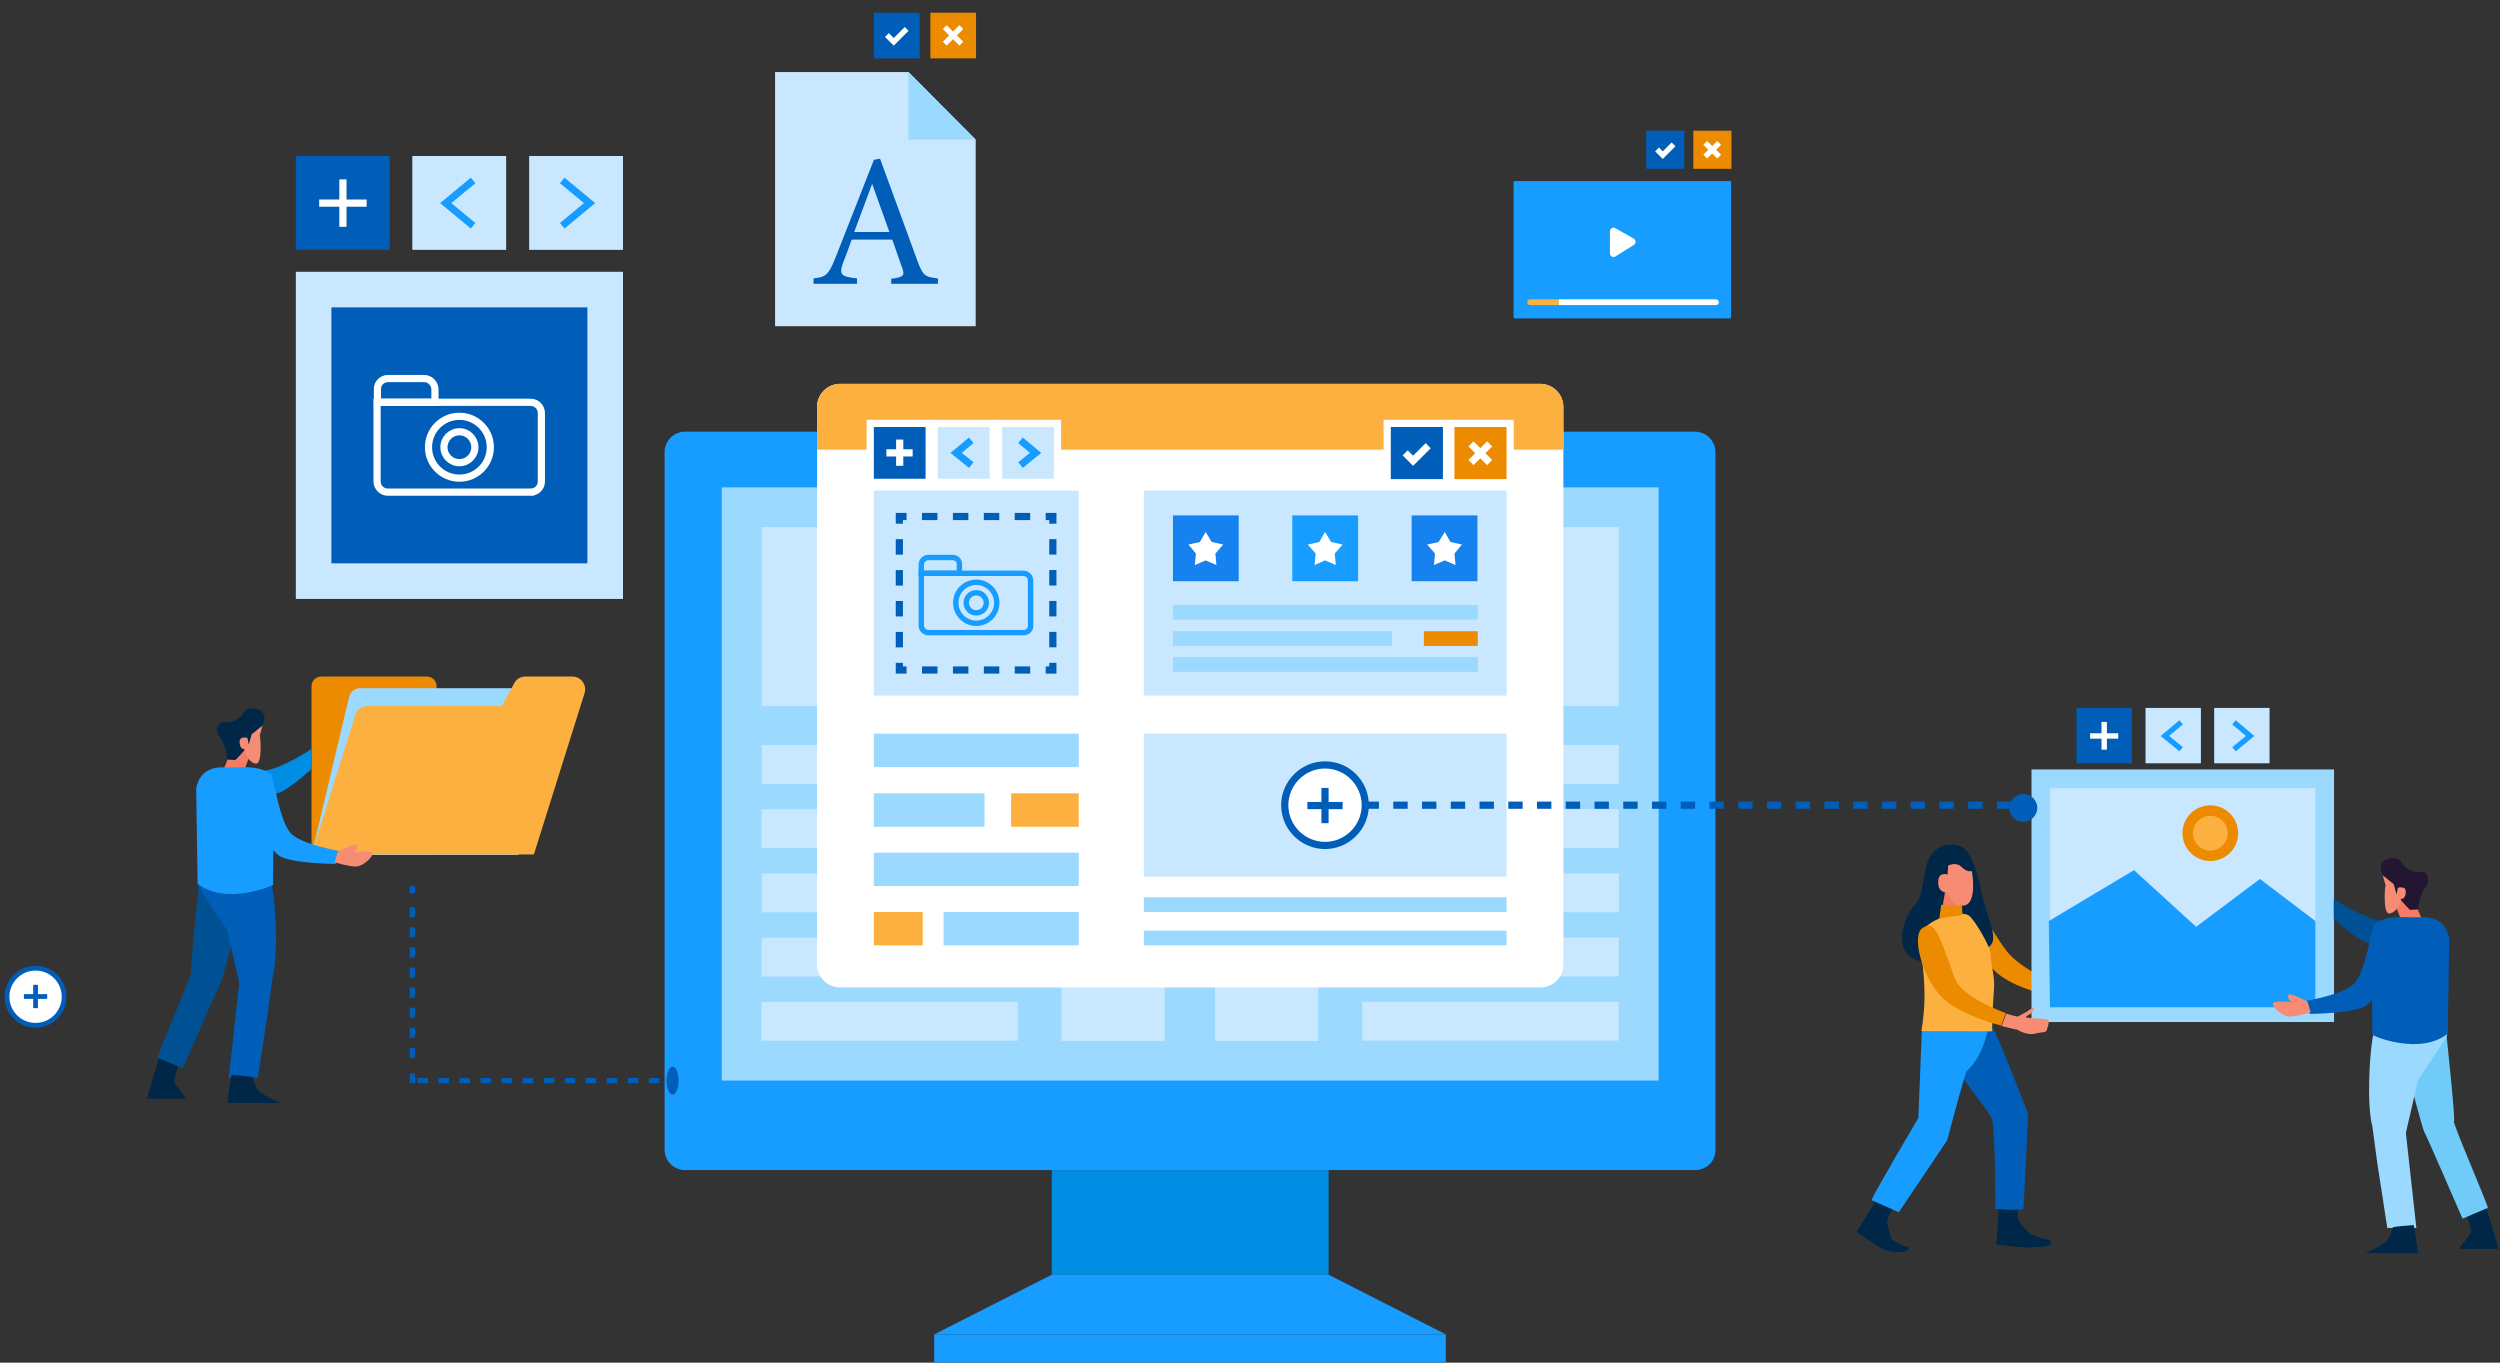 <?xml version="1.0" encoding="UTF-8" standalone="no"?><!DOCTYPE svg PUBLIC "-//W3C//DTD SVG 1.1//EN" "http://www.w3.org/Graphics/SVG/1.1/DTD/svg11.dtd"><svg width="100%" height="100%" viewBox="0 0 1409 768" version="1.1" xmlns="http://www.w3.org/2000/svg" xmlns:xlink="http://www.w3.org/1999/xlink" xml:space="preserve" xmlns:serif="http://www.serif.com/" style="fill-rule:evenodd;clip-rule:evenodd;stroke-miterlimit:10;"><rect x="0" y="0" width="1409" height="768" fill="#333333" stroke="none"/><g><g><g><path d="M955.271,659.466l-569.161,0c-6.484,0 -11.549,-5.268 -11.549,-11.549l-0,-393.084c-0,-6.483 5.268,-11.549 11.549,-11.549l569.161,0c6.483,0 11.549,5.268 11.549,11.549l-0,393.084c0.203,6.484 -5.066,11.549 -11.549,11.549Z" style="fill:#179cff;fill-rule:nonzero;"/><rect x="406.777" y="274.69" width="528.029" height="334.324" style="fill:#9cd9ff;"/><g><path d="M573.722,398.033l0,-100.905l-144.468,0l-0,100.905l144.468,0Z" style="fill:#c9e8ff;"/></g><g><path d="M573.749,441.824l-0,-21.883l-144.469,-0l0,21.883l144.469,-0Z" style="fill:#c9e8ff;"/></g><g><path d="M573.662,478.006l-0,-21.883l-144.469,-0l0,21.883l144.469,-0Z" style="fill:#c9e8ff;"/></g><g><path d="M573.777,514.187l-0,-21.883l-144.468,0l-0,21.883l144.468,0Z" style="fill:#c9e8ff;"/></g><g><path d="M573.69,550.369l-0,-21.883l-144.468,0l-0,21.883l144.468,0Z" style="fill:#c9e8ff;"/></g><g><path d="M573.603,586.551l-0,-21.883l-144.469,0l0,21.883l144.469,0Z" style="fill:#c9e8ff;"/></g><g><path d="M912.356,397.979l-0,-100.905l-144.469,-0l0,100.905l144.469,-0Z" style="fill:#c9e8ff;"/></g><g><path d="M912.382,441.771l-0,-21.883l-144.468,-0l-0,21.883l144.468,-0Z" style="fill:#c9e8ff;"/></g><g><path d="M912.293,477.951l-0,-21.883l-144.469,-0l0,21.883l144.469,-0Z" style="fill:#c9e8ff;"/></g><g><path d="M912.408,514.133l0,-21.883l-144.468,-0l-0,21.883l144.468,-0Z" style="fill:#c9e8ff;"/></g><g><path d="M912.321,550.315l0,-21.883l-144.468,-0l-0,21.883l144.468,-0Z" style="fill:#c9e8ff;"/></g><g><path d="M912.234,586.497l0,-21.883l-144.468,-0l-0,21.883l144.468,-0Z" style="fill:#c9e8ff;"/></g><g><path d="M656.462,586.651l0,-58.153l-58.152,0l0,58.153l58.152,-0Z" style="fill:#c9e8ff;"/></g><g><path d="M742.943,586.689l-0,-58.152l-58.152,-0l-0,58.152l58.152,0Z" style="fill:#c9e8ff;"/></g><rect x="526.526" y="752.064" width="288.329" height="15.804" style="fill:#179cff;"/><rect x="592.783" y="659.466" width="156.018" height="58.963" style="fill:#008ee5;"/><path d="M526.526,752.064l66.257,-33.635l156.017,-0l66.055,33.635l-288.329,-0Z" style="fill:#179cff;fill-rule:nonzero;"/></g><g><rect x="166.728" y="153.176" width="184.385" height="184.385" style="fill:#c9e8ff;"/><g><rect x="166.728" y="87.932" width="52.884" height="52.884" style="fill:#005eb8;"/></g><rect x="232.377" y="87.932" width="52.884" height="52.884" style="fill:#c9e8ff;"/><rect x="298.229" y="87.932" width="52.884" height="52.884" style="fill:#c9e8ff;"/><g><rect x="186.788" y="173.235" width="144.266" height="144.266" style="fill:#005eb8;"/></g><path d="M299.039,277.382l-80.44,0c-3.444,0 -6.079,-2.836 -6.079,-6.078l0,-44.577l86.519,0c3.445,0 6.079,2.837 6.079,6.079l-0,38.295c0.203,3.445 -2.634,6.281 -6.079,6.281Z" style="fill:none;fill-rule:nonzero;stroke:#fff;stroke-width:4.05px;"/><path d="M239.064,213.354l-20.465,0c-3.242,0 -5.876,2.634 -5.876,5.876l0,7.497l32.419,0l0,-7.497c-0.202,-3.242 -2.836,-5.876 -6.078,-5.876Z" style="fill:none;fill-rule:nonzero;stroke:#fff;stroke-width:4.05px;"/><circle cx="258.92" cy="252.055" r="17.425" style="fill:none;stroke:#fff;stroke-width:4.05px;"/><circle cx="258.92" cy="252.055" r="8.713" style="fill:none;stroke:#fff;stroke-width:4.05px;"/><path d="M193.272,101.103l-0,26.745" style="fill:none;fill-rule:nonzero;stroke:#fff;stroke-width:4.05px;"/><path d="M206.644,114.476l-26.745,-0" style="fill:none;fill-rule:nonzero;stroke:#fff;stroke-width:4.05px;"/><path d="M266.62,127.241l-15.399,-12.765l15.399,-12.766" style="fill:none;fill-rule:nonzero;stroke:#179cff;stroke-width:4.05px;"/><path d="M316.87,101.71l15.399,12.766l-15.399,12.765" style="fill:none;fill-rule:nonzero;stroke:#179cff;stroke-width:4.05px;"/></g><g><g><rect x="1170.32" y="398.986" width="31.204" height="31.204" style="fill:#005eb8;"/></g><rect x="1209.22" y="398.986" width="31.204" height="31.204" style="fill:#c9e8ff;"/><rect x="1247.92" y="398.986" width="31.204" height="31.204" style="fill:#c9e8ff;"/><path d="M1185.92,406.888l-0,15.602" style="fill:none;fill-rule:nonzero;stroke:#fff;stroke-width:3.04px;"/><path d="M1193.82,414.791l-15.804,-0" style="fill:none;fill-rule:nonzero;stroke:#fff;stroke-width:3.04px;"/><path d="M1229.28,422.288l-9.118,-7.497l9.118,-7.7" style="fill:none;fill-rule:nonzero;stroke:#179cff;stroke-width:3.04px;"/><path d="M1259.06,407.091l9.118,7.7l-9.118,7.497" style="fill:none;fill-rule:nonzero;stroke:#179cff;stroke-width:3.04px;"/></g><g><g><g><path d="M246.078,481.562l-70.501,-0l0,-94.761c0,-3.083 2.413,-5.495 5.496,-5.495l59.51,-0c3.083,-0 5.495,2.412 5.495,5.495l0,94.761Z" style="fill:#ed8b00;fill-rule:nonzero;"/><path d="M314.569,387.873l-111.649,0c-2.949,0 -5.495,2.011 -6.165,4.959l-21.178,88.998l116.608,-0l22.384,-93.957Z" style="fill:#9cd9ff;fill-rule:nonzero;"/><path d="M289.907,384.925l-7.104,13.001l-75.728,-0c-3.083,-0 -5.897,2.01 -6.836,5.093l-24.662,78.543l125.32,-0l28.549,-90.874c1.475,-4.691 -2.01,-9.382 -6.835,-9.382l-26.405,-0c-2.68,-0 -5.093,1.34 -6.299,3.619Z" style="fill:#fbb040;fill-rule:nonzero;"/></g><g><g><g><path d="M121.295,433.444c1.206,-0.536 19.434,2.279 28.682,0.804c6.434,-1.072 18.497,-7.237 25.6,-12.197l0,11.393c-6.567,5.763 -14.743,12.465 -18.63,13.403c-7.104,1.877 -30.827,9.785 -36.591,6.3c-5.763,-3.619 -9.248,-15.146 0.939,-19.703Z" style="fill:#008ee5;fill-rule:nonzero;"/><path d="M100.52,600.582c-0.537,0.67 -2.413,9.248 -2.413,9.248l6.97,9.382l-22.25,0c0,0 6.434,-23.053 7.104,-23.053" style="fill:#002747;fill-rule:nonzero;"/><path d="M112.448,493.893c0.268,0.804 -5.629,52.942 -4.557,53.478c0.939,0.536 -19.836,48.52 -19.032,48.788c0.804,0.268 14.207,6.031 14.207,6.031c0,0 20.909,-48.251 21.579,-48.921c0.805,-0.805 12.465,-46.375 13.806,-45.839c1.206,0.402 -26.003,-13.537 -26.003,-13.537Z" style="fill:#005193;fill-rule:nonzero;"/><path d="M151.854,494.429c0.804,-0.268 3.083,10.186 3.619,29.353c0.536,19.166 -1.743,26.27 -1.743,26.27l-2.814,20.909l-5.63,36.457l-16.352,-0l5.898,-53.479l-6.836,-29.755c0,-0 -17.692,-26.136 -16.486,-25.868c1.206,-0 39.674,-3.619 40.344,-3.887Z" style="fill:#005eb8;fill-rule:nonzero;"/><path d="M141.935,422.722l-4.155,10.99c0,0 -11.794,1.475 -12.062,0.938c-0.134,-0.536 5.897,-14.073 5.897,-14.073l10.32,2.145Z" style="fill:#f47c64;fill-rule:nonzero;"/><path d="M146.493,411.731c-0,-0 3.618,-5.361 2.278,-9.114c-1.34,-3.887 -9.918,-4.825 -11.661,-0.536c-0.67,1.608 -6.031,5.897 -10.052,4.825c-4.021,-1.207 -6.3,5.093 -3.083,8.712c3.217,3.619 4.155,12.465 4.155,12.465c0,-0 3.887,0.268 4.423,0.268c0.268,-0 3.887,-3.753 7.372,-8.176c3.217,-4.289 6.568,-8.444 6.568,-8.444Z" style="fill:#002747;fill-rule:nonzero;"/><path d="M146.359,414.68c0.536,0.134 1.474,15.681 -1.877,15.681c-3.485,0 -5.897,-4.825 -5.897,-4.825c-0,0 -0.671,-3.619 -1.073,-3.485c-2.412,0.671 -3.752,-5.897 -0.804,-6.299c2.815,-0.402 2.815,0.402 2.815,0.402l0.67,3.485l1.608,-5.764l6.166,-4.959l-1.608,5.764Z" style="fill:#f58c73;fill-rule:nonzero;"/><path d="M133.089,432.506c1.877,-0 16.486,-1.34 19.435,5.093c3.083,6.434 0.804,60.717 1.474,60.985c0.805,0.134 -26.404,12.197 -42.622,-0.536l-0.804,-53.345c-0,-0 0.938,-13.001 15.682,-12.197" style="fill:#179cff;fill-rule:nonzero;"/><path d="M152.792,436.259c1.206,0.536 4.691,27.476 11.527,33.776c6.835,6.433 26.404,9.114 26.806,9.784c0.268,0.804 -2.01,7.104 -2.01,7.104c-0,-0 -26.137,-0.268 -32.034,-4.825c-5.897,-4.557 -14.341,-20.105 -15.146,-26.941c-0.804,-6.835 0.939,-24.125 10.857,-18.898Z" style="fill:#179cff;fill-rule:nonzero;"/><path d="M190.321,480.087c0,0 10.723,-6.031 10.991,-3.485c0.268,2.547 -2.279,3.753 -2.279,3.753c0,0 9.516,-1.206 10.723,0.402c1.206,1.609 -5.094,7.506 -8.981,7.64c-3.886,0.134 -12.196,-2.412 -12.196,-2.412l1.742,-5.898Z" style="fill:#f58c73;fill-rule:nonzero;"/><path d="M130.543,605.809c-0.268,0.402 -2.413,15.816 -2.413,15.816l29.755,0c0,0 -8.444,-4.021 -9.382,-4.825c-0.804,-0.67 2.011,-0.268 -0.804,-0.67c-2.815,-0.536 -5.495,-8.31 -5.361,-8.98c-0,-0.537 -11.795,-1.341 -11.795,-1.341Z" style="fill:#002747;fill-rule:nonzero;"/></g></g></g></g></g><g><path d="M868.144,556.535l-394.705,0c-7.091,0 -12.967,-5.876 -12.967,-12.968l-0,-314.264c-0,-7.092 5.876,-12.967 12.967,-12.967l394.705,-0c7.092,-0 12.968,5.875 12.968,12.967l-0,314.264c-0,7.295 -5.876,12.968 -12.968,12.968Z" style="fill:#fff;fill-rule:nonzero;"/><path d="M868.144,216.336l-394.705,-0c-7.091,-0 -12.967,5.875 -12.967,12.967l-0,24.112l420.64,0l-0,-24.112c-0,-7.092 -5.876,-12.967 -12.968,-12.967Z" style="fill:#fbb040;fill-rule:nonzero;"/><rect x="492.486" y="276.514" width="115.494" height="115.494" style="fill:#c9e8ff;"/><rect x="644.654" y="276.514" width="204.444" height="115.494" style="fill:#c9e8ff;"/><rect x="644.654" y="413.485" width="204.444" height="80.643" style="fill:#c9e8ff;"/><g><path d="M843.045,488.282l0,-68.891l-192.489,0l-0,68.891l192.489,0Z" style="fill:#c9e8ff;"/></g><rect x="661.066" y="370.327" width="171.822" height="8.307" style="fill:#9cd9ff;"/><rect x="644.654" y="524.521" width="204.444" height="8.307" style="fill:#9cd9ff;"/><rect x="644.654" y="505.677" width="204.444" height="8.307" style="fill:#9cd9ff;"/><rect x="802.495" y="355.738" width="30.393" height="8.307" style="fill:#ed8b00;"/><rect x="661.066" y="355.738" width="123.396" height="8.307" style="fill:#9cd9ff;"/><rect x="661.066" y="340.947" width="171.822" height="8.307" style="fill:#9cd9ff;"/><g><g><path d="M593.391,373.569l-0,4.052l-4.053,0" style="fill:none;fill-rule:nonzero;stroke:#005eb8;stroke-width:4.05px;"/><path d="M580.626,377.621l-65.244,0" style="fill:none;fill-rule:nonzero;stroke:#005eb8;stroke-width:4.05px;stroke-dasharray:8.71,8.71;"/><path d="M510.924,377.621l-4.052,0l-0,-4.052" style="fill:none;fill-rule:nonzero;stroke:#005eb8;stroke-width:4.05px;"/><path d="M506.872,364.856l-0,-65.446" style="fill:none;fill-rule:nonzero;stroke:#005eb8;stroke-width:4.05px;stroke-dasharray:8.71,8.71;"/><path d="M506.872,295.155l-0,-4.053l4.052,0" style="fill:none;fill-rule:nonzero;stroke:#005eb8;stroke-width:4.05px;"/><path d="M519.637,291.102l65.446,0" style="fill:none;fill-rule:nonzero;stroke:#005eb8;stroke-width:4.05px;stroke-dasharray:8.71,8.71;"/><path d="M589.338,291.102l4.053,0l-0,4.053" style="fill:none;fill-rule:nonzero;stroke:#005eb8;stroke-width:4.05px;"/><path d="M593.391,303.867l-0,65.244" style="fill:none;fill-rule:nonzero;stroke:#005eb8;stroke-width:4.05px;stroke-dasharray:8.71,8.71;"/></g></g><path d="M576.776,356.549l-53.492,-0c-2.229,-0 -4.052,-1.824 -4.052,-4.053l-0,-29.38l57.544,0c2.229,0 4.052,1.824 4.052,4.053l0,25.53c0.203,2.026 -1.621,3.85 -4.052,3.85Z" style="fill:none;fill-rule:nonzero;stroke:#179cff;stroke-width:3.04px;"/><path d="M536.86,314.201l-13.576,0c-2.229,0 -4.052,1.824 -4.052,4.053l-0,4.862l21.477,0l0,-4.862c0.203,-2.432 -1.621,-4.053 -3.849,-4.053Z" style="fill:none;fill-rule:nonzero;stroke:#179cff;stroke-width:3.04px;"/><circle cx="550.233" cy="339.731" r="11.549" style="fill:none;stroke:#179cff;stroke-width:3.04px;"/><circle cx="550.233" cy="339.731" r="5.673" style="fill:none;stroke:#179cff;stroke-width:3.04px;"/><rect x="492.486" y="413.485" width="115.494" height="18.844" style="fill:#9cd9ff;"/><rect x="492.486" y="447.12" width="62.407" height="18.844" style="fill:#9cd9ff;"/><rect x="569.887" y="447.12" width="38.093" height="18.844" style="fill:#fbb040;"/><rect x="492.486" y="480.552" width="115.494" height="18.844" style="fill:#9cd9ff;"/><rect x="531.794" y="513.985" width="76.185" height="18.844" style="fill:#9cd9ff;"/><rect x="492.486" y="513.985" width="27.556" height="18.844" style="fill:#fbb040;"/><rect x="728.336" y="290.495" width="37.08" height="37.08" style="fill:#179cff;"/><path d="M746.774,299.815l3.445,5.673l6.484,1.419l-4.458,5.065l0.608,6.484l-6.079,-2.634l-5.876,2.634l0.608,-6.484l-4.458,-5.065l6.484,-1.419l3.242,-5.673Z" style="fill:#fff;fill-rule:nonzero;"/><rect x="661.066" y="290.495" width="37.08" height="37.08" style="fill:#1682ef;"/><path d="M679.504,299.815l3.445,5.673l6.484,1.419l-4.458,5.065l0.608,6.484l-6.079,-2.634l-6.078,2.634l0.608,-6.484l-4.255,-5.065l6.483,-1.419l3.242,-5.673Z" style="fill:#fff;fill-rule:nonzero;"/><rect x="795.606" y="290.495" width="37.08" height="37.08" style="fill:#1682ef;"/><path d="M814.247,299.815l3.242,5.673l6.484,1.419l-4.255,5.065l0.607,6.484l-6.078,-2.634l-6.079,2.634l0.608,-6.484l-4.458,-5.065l6.484,-1.419l3.445,-5.673Z" style="fill:#fff;fill-rule:nonzero;"/><g><rect x="817.489" y="238.624" width="33.432" height="33.432" style="fill:#ed8b00;"/><path d="M849.098,240.65l-0,29.38l-29.38,-0l-0,-29.38l29.38,-0m4.052,-4.052l-37.485,-0l0,37.484l37.485,0l-0,-37.484Z" style="fill:#fff;fill-rule:nonzero;"/></g><g><rect x="781.625" y="238.624" width="33.432" height="33.432" style="fill:#005eb8;"/><path d="M813.234,240.65l-0,29.38l-29.38,-0l-0,-29.38l29.38,-0m4.052,-4.052l-37.485,-0l0,37.484l37.485,0l0,-37.484Z" style="fill:#fff;fill-rule:nonzero;"/></g><path d="M829.038,250.173l10.536,10.536" style="fill:none;fill-rule:nonzero;stroke:#fff;stroke-width:4.05px;"/><path d="M839.574,250.173l-10.536,10.536" style="fill:none;fill-rule:nonzero;stroke:#fff;stroke-width:4.05px;"/><path d="M791.959,255.239l4.457,4.457l8.51,-8.51" style="fill:none;fill-rule:nonzero;stroke:#fff;stroke-width:4.05px;"/><g><path d="M746.774,476.5c-12.562,0 -22.693,-10.131 -22.693,-22.693c-0,-12.563 10.131,-22.694 22.693,-22.694c12.563,0 22.694,10.131 22.694,22.694c-0,12.562 -10.131,22.693 -22.694,22.693Z" style="fill:#fff;fill-rule:nonzero;"/><path d="M746.774,433.139c11.347,0 20.668,9.321 20.668,20.668c-0,11.346 -9.321,20.667 -20.668,20.667c-11.346,-0 -20.667,-9.321 -20.667,-20.667c-0,-11.347 9.321,-20.668 20.667,-20.668m0,-4.052c-13.575,-0 -24.719,11.144 -24.719,24.72c-0,13.575 11.144,24.719 24.719,24.719c13.576,0 24.72,-11.144 24.72,-24.719c-0,-13.576 -10.942,-24.72 -24.72,-24.72Z" style="fill:#005eb8;fill-rule:nonzero;"/></g><path d="M746.774,444.081l0,19.857" style="fill:none;fill-rule:nonzero;stroke:#005eb8;stroke-width:4.05px;"/><path d="M756.703,454.009l-19.857,0" style="fill:none;fill-rule:nonzero;stroke:#005eb8;stroke-width:4.05px;"/></g><g><path d="M549.898,183.852l-113.063,0l0,-143.252l75.173,-0l37.89,38.092l-0,105.16Z" style="fill:#c9e8ff;fill-rule:nonzero;"/><path d="M512.008,78.692l37.89,0l-37.89,-38.092l-0,38.092Z" style="fill:#9cd9ff;fill-rule:nonzero;"/><g><g><path d="M502.282,160.146l-0,-3.039c6.889,-0.811 7.699,-1.824 6.281,-5.876c-1.418,-4.053 -3.445,-9.524 -5.673,-16.21l-22.896,-0c-1.621,4.863 -3.242,8.915 -4.863,13.17c-2.432,6.889 -0.811,7.7 7.902,8.713l-0,3.039l-24.517,0l-0,-3.039c6.686,-0.811 8.307,-1.621 12.157,-11.144l21.883,-55.721l3.445,-0.608c6.686,18.236 13.98,38.093 20.667,56.531c3.444,9.321 4.255,10.131 11.954,10.942l0,3.039l-26.34,0l-0,0.203Zm-10.739,-56.531c-3.445,9.118 -7.092,18.843 -10.131,27.151l19.857,-0l-9.726,-27.151Z" style="fill:#005eb8;fill-rule:nonzero;"/></g></g><g><rect x="524.367" y="7.168" width="25.733" height="25.733" style="fill:#ed8b00;"/></g><path d="M532.472,15.272l9.321,9.321" style="fill:none;fill-rule:nonzero;stroke:#fff;stroke-width:3.04px;"/><path d="M541.793,15.272l-9.321,9.321" style="fill:none;fill-rule:nonzero;stroke:#fff;stroke-width:3.04px;"/><g><rect x="492.556" y="7.168" width="25.733" height="25.733" style="fill:#005eb8;"/></g><path d="M499.85,19.73l3.85,3.85l7.294,-7.295" style="fill:none;fill-rule:nonzero;stroke:#fff;stroke-width:3.04px;"/></g><g><g><g><g><path d="M1116.86,517.517c5.232,3.757 8.989,12.209 14.624,19.186c7.916,9.526 28.712,19.857 38.641,19.857l-2.013,6.977c0,-0 -28.98,-3.488 -42.531,-15.161c-10.197,-8.855 -23.346,-27.102 -18.784,-32.603c1.073,-1.074 5.501,-1.476 10.063,1.744Z" style="fill:#ed8b00;fill-rule:nonzero;"/></g></g><path d="M1074.87,702.67c-2.013,0 -6.306,-2.683 -8.99,-4.293c-0.536,-2.952 -2.683,-8.855 -2.146,-10.734c0.805,-3.22 7.379,-14.356 8.184,-14.356l-11.807,-1.207c-0.671,0.671 -12.88,21.199 -13.551,21.869c-0.671,0.671 14.49,10.063 14.49,10.063c0,0 5.099,2.013 9.795,1.744c4.696,-0.402 6.708,-3.086 4.025,-3.086Z" style="fill:#002747;fill-rule:nonzero;"/><path d="M1153.76,698.511c-2.012,0.134 -6.171,-2.415 -9.257,-2.683c-1.879,-2.281 -6.575,-6.575 -6.977,-8.453c-0.805,-3.22 -0.134,-16.1 0.402,-16.503l-11.002,4.562c-0.268,0.805 -1.475,24.687 -1.744,25.626c-0.268,0.805 17.576,2.147 17.576,2.147c0,0 4.428,-0.402 9.124,-0.671c5.367,-0.402 4.964,-4.293 1.878,-4.025Z" style="fill:#002747;fill-rule:nonzero;"/><path d="M1122.76,579.235c2.281,1.207 20.26,48.569 20.26,48.569c-0,-0 -2.281,52.326 -2.684,53.533c-0.402,1.208 -15.697,0 -15.697,0c-0,0 -0,-47.227 -2.281,-51.52c-2.281,-4.16 -25.224,-34.214 -25.224,-34.214l-11.404,-10.465" style="fill:#005eb8;fill-rule:nonzero;"/><path d="M1054.74,676.373c2.818,-6.306 26.432,-46.288 26.432,-46.288l2.012,-50.045l37.031,0.671c-0,-0 -2.415,14.49 -11.807,23.077c-0.939,0.805 -11.002,38.909 -11.002,38.909l-27.236,40.519l-15.43,-6.843Z" style="fill:#179cff;fill-rule:nonzero;"/><path d="M1098.61,476.059c-7.245,0.268 -11.941,6.171 -13.417,13.819c-1.476,7.514 -2.147,16.637 -5.904,20.125c-6.171,5.77 -15.027,29.786 5.636,32.201c12.075,1.476 31.127,-2.817 37.164,-9.66c4.16,-4.83 -2.951,-17.442 -5.098,-28.578c-5.367,-26.834 -11.136,-28.176 -18.381,-27.907Z" style="fill:#002747;fill-rule:nonzero;"/><g><g><clipPath id="_clip1"><path d="M1100.76,515.236c0,0 -1.475,0.805 -4.427,1.342c-4.159,0.939 -12.746,4.83 -13.82,10.733c-0.805,4.294 2.147,19.186 2.147,33.811c0,10.063 -1.744,19.991 -1.744,19.991l39.848,0.134c0,0 0,-11.136 1.074,-24.15c0.536,-6.574 -1.879,-13.685 -1.879,-19.186c0,-4.562 -9.526,-19.992 -12.209,-21.87c-2.684,-1.878 -8.99,-0.805 -8.99,-0.805Z"/></clipPath><g clip-path="url(#_clip1)"><rect x="1066.82" y="506.783" width="66.548" height="77.684" style="fill:#fbb040;"/></g></g></g><g><path d="M1096.6,500.477l-2.683,15.564c-0,0 6.172,0.134 9.526,-0.537c2.817,-0.536 0.134,-9.66 0.134,-9.66l-6.977,-5.367Z" style="fill:#f47c64;fill-rule:nonzero;"/><path d="M1092.98,517.517c-0,-0 13.014,-1.61 13.014,-1.878c0.134,-0.269 -0.268,-5.233 -0.268,-5.233l-11.673,-0.403c-1.073,8.319 -1.073,7.38 -1.073,7.514Z" style="fill:#ed8b00;fill-rule:nonzero;"/><path d="M1111.36,490.951c-0,0 3.22,17.577 -4.025,19.321c-7.245,1.744 -9.66,-7.245 -9.66,-7.245c-0,-0 -6.038,0.671 -5.233,-6.977c0.402,-4.696 5.233,-3.22 5.233,-3.22l0.268,-4.964c-0,-0 4.562,-2.415 7.648,0.805c2.951,3.085 5.769,2.28 5.769,2.28Z" style="fill:#f58c73;fill-rule:nonzero;"/></g></g><g><g><path d="M1315.48,576.009l-0,-142.353l-170.529,-0l-0,142.353l170.529,0Z" style="fill:#9cd9ff;"/></g><rect x="1155.37" y="444.261" width="149.599" height="121.289" style="fill:#c9e8ff;"/><path d="M1154.69,519.127l48.033,-28.712l35.018,31.932l35.957,-26.968l31.262,23.748l-0,48.569l-149.599,0l-0.671,-48.569Z" style="fill:#179cff;fill-rule:nonzero;"/><g><path d="M1230.24,467.056c1.388,-8.552 9.458,-14.368 18.01,-12.981c8.552,1.388 14.368,9.458 12.98,18.011c-1.388,8.552 -9.458,14.368 -18.01,12.98c-8.552,-1.388 -14.368,-9.458 -12.98,-18.01Z" style="fill:#ed8b00;"/></g><g><path d="M1236.07,468.002c0.866,-5.336 5.901,-8.965 11.237,-8.099c5.336,0.866 8.965,5.901 8.099,11.237c-0.866,5.336 -5.901,8.965 -11.237,8.099c-5.336,-0.866 -8.965,-5.901 -8.099,-11.237Z" style="fill:#fbb040;"/></g></g><g><path d="M1083.32,523.152c6.977,-4.964 9.258,2.549 18.247,27.907c3.221,8.99 18.784,16.101 28.981,19.991c-1.073,2.55 -2.013,5.099 -2.683,6.977c-9.526,-2.549 -24.553,-7.513 -33.006,-15.563c-11.807,-11.539 -17.442,-35.019 -11.539,-39.312Z" style="fill:#ed8b00;fill-rule:nonzero;"/><path d="M1136.58,573.331c-0.269,0.269 3.354,-2.012 4.696,-2.549c1.341,-0.537 4.025,-3.086 4.695,-2.683c0.671,0.268 -0.402,2.817 -2.415,3.756c-2.012,0.94 -2.012,1.61 -1.207,2.147c0.805,0.537 -5.635,-0.805 -5.769,-0.671Z" style="fill:#f58c73;fill-rule:nonzero;"/><path d="M1138.46,573.197l8.989,0.805c0,0 6.709,0.134 7.111,0.939c0.537,0.805 -0.536,4.16 -1.073,5.77c-0.671,1.475 -1.878,0.67 -6.574,1.878c-4.696,1.208 -10.197,-2.415 -10.197,-2.415l-0,0.134c-0,0 -3.489,-0.671 -8.587,-2.012c0.671,-1.879 1.61,-4.562 2.683,-6.977c2.818,0.805 5.501,1.61 7.648,1.878Z" style="fill:#f58c73;fill-rule:nonzero;"/></g><g><g><path d="M1369.63,517.919c-1.207,-0.536 -19.454,2.281 -28.712,0.805c-6.44,-1.073 -18.515,-7.245 -25.626,-12.209l-0,11.404c6.574,5.77 14.759,12.478 18.649,13.417c7.111,1.879 30.859,9.795 36.629,6.306c5.769,-3.622 9.257,-15.161 -0.94,-19.723Z" style="fill:#005193;fill-rule:nonzero;"/><path d="M1390.43,685.228c0.536,0.671 2.415,9.258 2.415,9.258l-6.977,9.392l22.272,-0c-0,-0 -6.44,-23.077 -7.111,-23.077" style="fill:#002747;fill-rule:nonzero;"/><path d="M1378.49,578.43c-0.269,0.805 5.635,52.997 4.561,53.533c-1.073,0.537 19.857,48.569 19.052,48.838c-0.805,0.268 -14.222,6.037 -14.222,6.037c0,0 -20.93,-48.3 -21.601,-48.971c-0.805,-0.805 -12.478,-46.423 -13.819,-45.886c-1.208,0.402 26.029,-13.551 26.029,-13.551Z" style="fill:#70cbf9;fill-rule:nonzero;"/><path d="M1338.91,578.966c-0.805,-0.268 -3.086,10.197 -3.623,29.383c-0.537,19.187 1.744,26.298 1.744,26.298l2.818,20.93l5.635,36.494l16.369,0l-5.904,-53.533l6.843,-29.786c-0,-0 17.71,-26.163 16.503,-25.895c-1.074,0 -39.58,-3.622 -40.385,-3.891Z" style="fill:#9cd9ff;fill-rule:nonzero;"/><path d="M1348.97,507.186l4.16,11.002c-0,-0 11.807,1.476 12.075,0.939c0.268,-0.537 -5.904,-14.088 -5.904,-14.088l-10.331,2.147Z" style="fill:#f47c64;fill-rule:nonzero;"/><path d="M1344.41,496.184c-0,0 -3.623,-5.367 -2.281,-9.123c1.341,-3.891 9.928,-4.831 11.672,-0.537c0.671,1.61 6.038,5.903 10.063,4.83c4.025,-1.208 6.306,5.098 3.086,8.721c-3.22,3.623 -4.159,12.478 -4.159,12.478c-0,-0 -3.891,0.268 -4.428,0.268c-0.268,0 -3.891,-3.757 -7.379,-8.184c-3.22,-4.294 -6.574,-8.453 -6.574,-8.453Z" style="fill:#231633;fill-rule:nonzero;"/><path d="M1344.55,499.136c-0.537,0.134 -1.476,15.698 1.878,15.698c3.489,-0 5.904,-4.831 5.904,-4.831c-0,0 0.67,-3.622 1.073,-3.488c2.415,0.671 3.757,-5.903 0.805,-6.306c-2.818,-0.402 -2.818,0.403 -2.818,0.403l-0.67,3.488l-1.61,-5.769l-6.172,-4.964l1.61,5.769Z" style="fill:#f58c73;fill-rule:nonzero;"/><path d="M1357.83,516.98c-1.879,0 -16.503,-1.341 -19.455,5.099c-3.086,6.44 -0.805,60.778 -1.476,61.047c-0.671,0.268 26.431,12.209 42.666,-0.537l0.805,-53.399c-0,-0 -0.939,-13.015 -15.698,-12.21" style="fill:#005eb8;fill-rule:nonzero;"/><path d="M1338.11,520.737c-1.208,0.537 -4.696,27.505 -11.539,33.811c-6.842,6.44 -26.431,9.123 -26.834,9.794c-0.268,0.805 2.013,7.111 2.013,7.111c-0,-0 26.163,-0.268 32.066,-4.83c5.904,-4.562 14.356,-20.126 15.161,-26.968c0.805,-6.843 -0.939,-24.151 -10.867,-18.918Z" style="fill:#005eb8;fill-rule:nonzero;"/><path d="M1300.54,564.61c0,0 -10.733,-6.037 -11.002,-3.488c-0.268,2.549 2.281,3.757 2.281,3.757c0,-0 -9.526,-1.208 -10.733,0.402c-1.208,1.61 5.098,7.514 8.989,7.648c3.891,0.134 12.21,-2.415 12.21,-2.415l-1.745,-5.904Z" style="fill:#f58c73;fill-rule:nonzero;"/><path d="M1360.38,690.461c0.268,0.402 2.415,15.832 2.415,15.832l-29.786,-0c0,-0 8.453,-4.025 9.392,-4.83c0.805,-0.671 -2.012,-0.268 0.805,-0.671c2.818,-0.537 5.501,-8.318 5.367,-8.989c-0.134,-0.537 11.807,-1.342 11.807,-1.342Z" style="fill:#002747;fill-rule:nonzero;"/></g></g></g><g><path d="M1140.32,463.223c-4.458,0 -7.902,-3.647 -7.902,-7.902c-0,-4.255 3.647,-7.902 7.902,-7.902c4.255,-0 7.902,3.647 7.902,7.902c0,4.255 -3.647,7.902 -7.902,7.902Z" style="fill:#005eb8;fill-rule:nonzero;"/></g><path d="M769.062,453.807l365.858,-0" style="fill:none;fill-rule:nonzero;stroke:#005eb8;stroke-width:4.05px;stroke-dasharray:8.1,8.1;"/><g><g><rect x="490.46" y="238.624" width="33.23" height="33.23" style="fill:#005eb8;"/><path d="M521.663,240.65l0,29.177l-29.177,0l-0,-29.177l29.177,-0m4.052,-4.052l-37.282,-0l0,37.282l37.282,-0l0,-37.282Z" style="fill:#fff;fill-rule:nonzero;"/></g><g><rect x="526.526" y="238.624" width="33.23" height="33.23" style="fill:#c9e8ff;"/><path d="M557.729,240.65l0,29.177l-29.177,0l0,-29.177l29.177,-0m4.053,-4.052l-37.282,-0l-0,37.282l37.282,-0l-0,-37.282Z" style="fill:#fff;fill-rule:nonzero;"/></g><g><rect x="562.795" y="238.624" width="33.23" height="33.23" style="fill:#c9e8ff;"/><path d="M593.999,240.65l-0,29.177l-29.178,0l0,-29.177l29.178,-0m4.052,-4.052l-37.282,-0l-0,37.282l37.282,-0l-0,-37.282Z" style="fill:#fff;fill-rule:nonzero;"/></g><path d="M507.074,247.742l0,14.791" style="fill:none;fill-rule:nonzero;stroke:#fff;stroke-width:4.05px;"/><path d="M514.369,255.239l-14.792,-0" style="fill:none;fill-rule:nonzero;stroke:#fff;stroke-width:4.05px;"/><path d="M547.396,262.128l-8.51,-6.889l8.51,-7.092" style="fill:none;fill-rule:nonzero;stroke:#179cff;stroke-width:4.05px;"/><path d="M575.155,248.147l8.51,7.092l-8.51,6.889" style="fill:none;fill-rule:nonzero;stroke:#179cff;stroke-width:4.05px;"/></g><g><g><path d="M232.399,499.396l0,4.053" style="fill:none;fill-rule:nonzero;stroke:#005eb8;stroke-width:2.94px;"/><path d="M232.399,511.351l0,89.761" style="fill:none;fill-rule:nonzero;stroke:#005eb8;stroke-width:2.94px;stroke-dasharray:5.66,5.66;"/><path d="M232.399,604.961l0,4.053l0.934,-0" style="fill:none;fill-rule:nonzero;stroke:#005eb8;stroke-width:2.94px;"/><path d="M235.246,609.014l141.952,-0" style="fill:none;fill-rule:nonzero;stroke:#005eb8;stroke-width:2.94px;stroke-dasharray:5.93,5.93;"/><path d="M378.131,609.014l0.933,-0" style="fill:none;fill-rule:nonzero;stroke:#005eb8;stroke-width:2.94px;"/></g></g><g><path d="M379.064,616.916c-1.917,-0 -3.398,-3.647 -3.398,-7.902c-0,-4.255 1.568,-7.902 3.398,-7.902c1.83,-0 3.399,3.647 3.399,7.902c-0,4.255 -1.569,7.902 -3.399,7.902Z" style="fill:#005eb8;fill-rule:nonzero;"/></g><g><path d="M20.038,577.712c-8.846,-0 -16.084,-7.238 -16.084,-16.084c-0,-8.846 7.238,-16.084 16.084,-16.084c8.846,0 16.083,7.238 16.083,16.084c0,8.846 -7.237,16.084 -16.083,16.084Z" style="fill:#fff;fill-rule:nonzero;"/><g><path d="M20.038,547.019c8.176,-0 14.743,6.567 14.743,14.743c0,8.176 -6.567,14.744 -14.743,14.744c-8.176,-0 -14.744,-6.568 -14.744,-14.744c0,-8.176 6.702,-14.743 14.744,-14.743m-0,-2.681c-9.651,-0 -17.425,7.774 -17.425,17.424c0,9.65 7.774,17.424 17.425,17.424c9.65,0 17.424,-7.774 17.424,-17.424c-0,-9.65 -7.774,-17.424 -17.424,-17.424Z" style="fill:#005eb8;fill-rule:nonzero;"/></g></g><path d="M20.038,555.061l-0,13.135" style="fill:none;fill-rule:nonzero;stroke:#005eb8;stroke-width:2.68px;"/><path d="M26.605,561.628l-13.135,0" style="fill:none;fill-rule:nonzero;stroke:#005eb8;stroke-width:2.68px;"/><g><g><path d="M975.636,178.827c0,0.405 -0.405,0.608 -0.81,0.608l-120.965,-0c-0.405,-0 -0.81,-0.203 -0.81,-0.608l-0,-76.186c-0,-0.405 0.405,-0.607 0.81,-0.607l120.965,-0c0.405,-0 0.81,0.202 0.81,0.607l0,76.186Z" style="fill:#179cff;fill-rule:nonzero;"/><g><path d="M862.371,168.696c-0.81,-0 -1.621,0.608 -1.621,1.621c0,0.81 0.608,1.621 1.621,1.621l16.21,-0l-0,-3.242l-16.21,-0Z" style="fill:#fbb040;fill-rule:nonzero;"/><path d="M967.126,168.696l-88.545,-0l-0,3.242l88.545,-0c0.81,-0 1.621,-0.608 1.621,-1.621c-0,-0.811 -0.811,-1.621 -1.621,-1.621Z" style="fill:#fff;fill-rule:nonzero;"/></g><path d="M907.353,142.76l0,-12.36c0,-1.621 1.824,-2.634 3.039,-1.823l10.334,5.876c1.418,0.81 1.418,2.837 -0,3.647l-10.334,6.484c-1.215,0.81 -3.039,-0.203 -3.039,-1.824Z" style="fill:#fff;fill-rule:nonzero;"/></g><g><rect x="954.361" y="73.667" width="21.478" height="21.478" style="fill:#ed8b00;"/></g><path d="M961.047,80.556l7.903,7.699" style="fill:none;fill-rule:nonzero;stroke:#fff;stroke-width:3.04px;"/><path d="M968.95,80.556l-7.903,7.699" style="fill:none;fill-rule:nonzero;stroke:#fff;stroke-width:3.04px;"/><g><rect x="927.818" y="73.667" width="21.478" height="21.478" style="fill:#005eb8;"/></g><path d="M933.896,84.203l3.242,3.242l6.079,-6.079" style="fill:none;fill-rule:nonzero;stroke:#fff;stroke-width:3.04px;"/></g></g></g></svg>